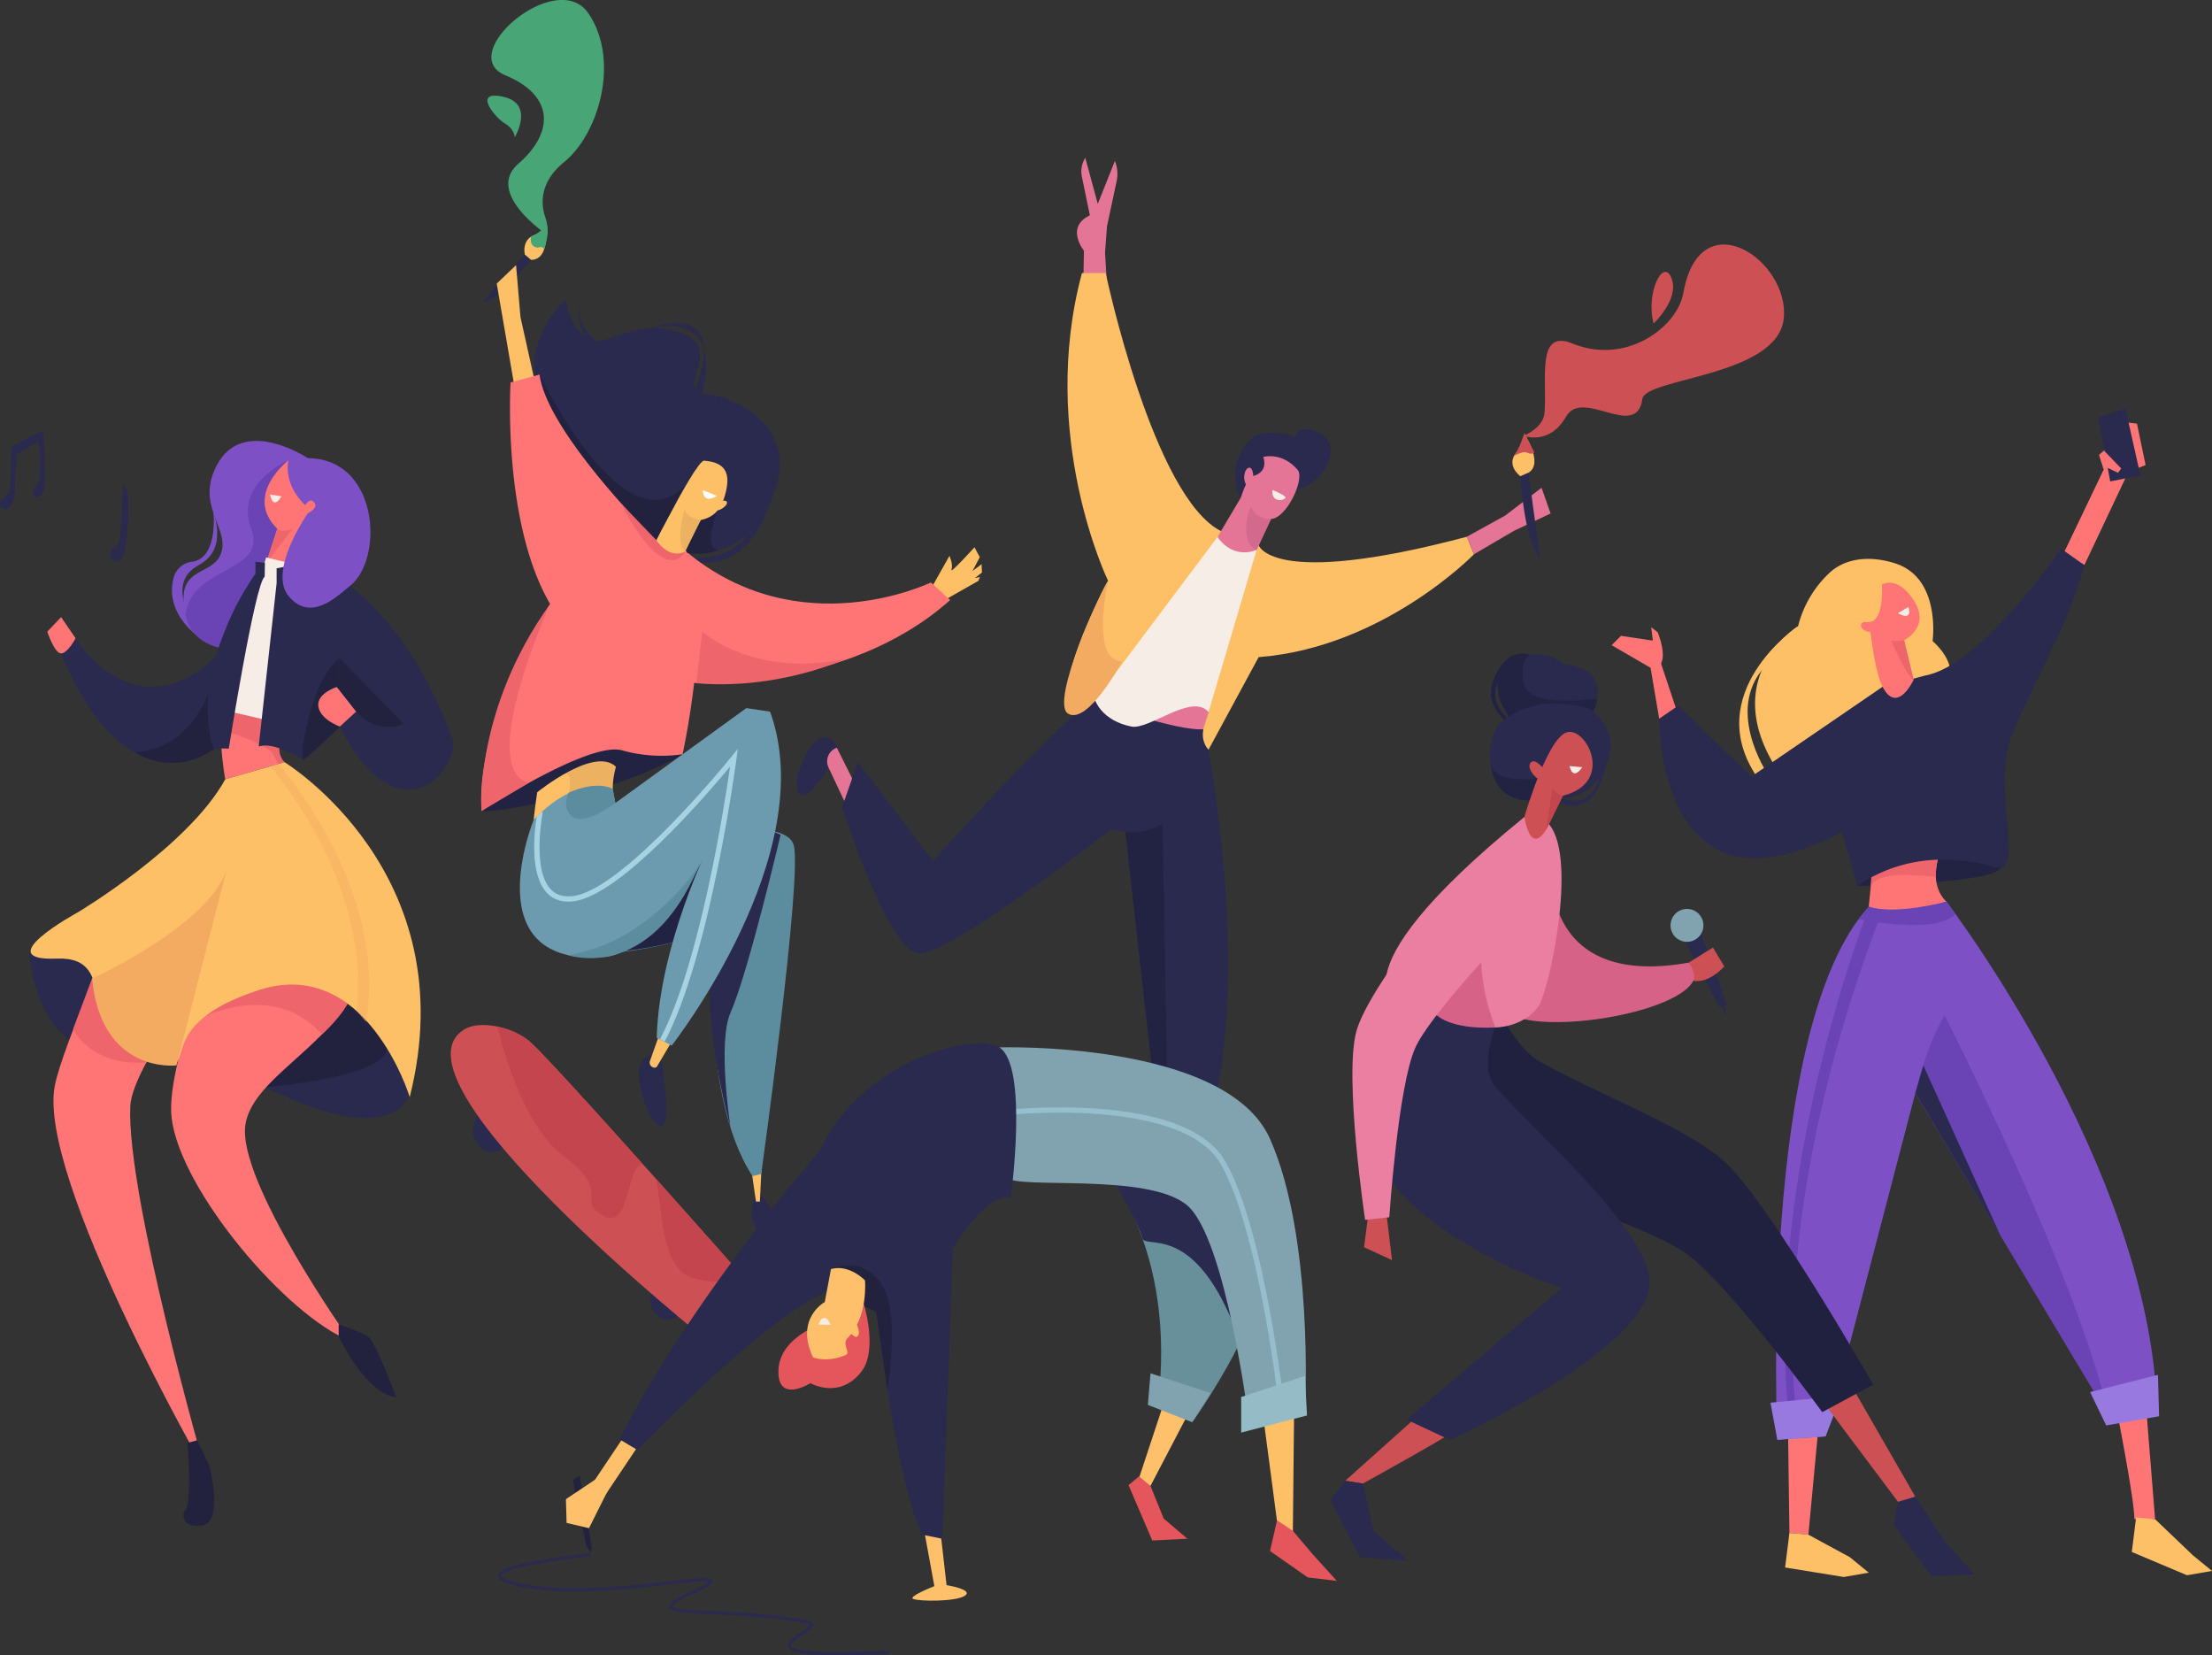 <svg xmlns="http://www.w3.org/2000/svg" viewBox="0 0 1463.09 1094.53"><rect x="0" y="0" width="1463.09" height="1094.53" fill="#333333" stroke="none"/><defs><style>.cls-1{fill:#2a294e;}.cls-2{fill:#cd5154;}.cls-3{fill:#ff7576;}.cls-4{fill:#d66387;}.cls-5{fill:#222242;}.cls-6{fill:#fec067;}.cls-7{fill:#7d51c5;}.cls-8{fill:#ef656c;}.cls-9{fill:#6a43b5;}.cls-10{fill:#f7ede7;}.cls-11{fill:#9779e0;}.cls-12{fill:#e57597;}.cls-13{fill:#22223f;}.cls-14{fill:#fec06a;}.cls-15{fill:#c4454e;}.cls-16{fill:#5c8d9e;}.cls-17{fill:#edb162;}.cls-18{fill:#fff;}.cls-19{fill:#6c9aaf;}.cls-20{fill:#47a576;}.cls-21{fill:#a6d2e2;}.cls-22,.cls-23{fill:#f3ab62;}.cls-23{opacity:0.46;}.cls-24{fill:#e5555c;}.cls-25{fill:none;stroke:#2a294e;stroke-miterlimit:10;stroke-width:2px;}.cls-26{fill:#d36a8d;}.cls-27{fill:#20203f;}.cls-28{fill:#ea7fa2;}.cls-29{fill:#67909b;}.cls-30{fill:#80a3af;}.cls-31{opacity:0.58;}.cls-32{fill:#95bcc6;}</style></defs><title>404-graphic</title><g id="Layer_2" data-name="Layer 2"><g id="Layer_1-2" data-name="Layer 1"><polygon class="cls-1" points="1113.71 620.8 1137.34 666.17 1142.21 664.55 1124.71 616.05 1113.71 620.8"/><path class="cls-2" d="M1117,636.55l16-10,7.5,12.5s-10,11.5-20.5,9.5Z"/><polygon class="cls-3" points="1403.76 278.99 1413.46 280.13 1419.16 307.51 1407.76 312.08 1403.76 278.99"/><polygon class="cls-3" points="1364.97 365.89 1392.35 308.65 1391.78 290.4 1407.18 286.41 1407.76 312.08 1378.66 373.68 1364.97 365.89"/><polygon class="cls-1" points="1387.79 276.14 1405.85 270.25 1415.74 314.36 1395.78 318.35 1387.79 276.14"/><polygon class="cls-3" points="1391.36 310.22 1388.36 300.81 1391.64 297.96 1403.05 309.8 1400.91 312.65 1394.06 309.37 1391.36 310.22"/><path class="cls-3" d="M1399.2,928.12s12.55,62.43,12.55,76.43h13.69L1418.59,919Z"/><path class="cls-4" d="M1026.14,568.77S1016,654.55,1117,636.55c0,0,5.32,7.5,3,12-12.28,23.83-117.63,38.91-128,16C981.48,641.38,1026.14,568.77,1026.14,568.77Z"/><polygon class="cls-3" points="1097.44 475.22 1090.41 433.77 1094.21 425.4 1111.7 477.88 1097.44 475.22"/><polygon class="cls-3" points="1182.44 929.28 1183.58 1013.7 1196.13 1014.84 1202.97 941.83 1182.44 929.28"/><path class="cls-5" d="M1228.64,585.88s94.5-1.9,94.5-12.55-51.72-44.87-51.72-44.87Z"/><path class="cls-6" d="M1189.28,414s-65.79,44.5-26.24,101.16l6.09-3.42s-30.43-44.88,1.14-73.78Z"/><path class="cls-7" d="M1236.06,599.57l51.33-3.42s133.48,174.55,139.19,333.13l-31.95,6.85L1266.86,722.79l-59.33,227-31.94,2.28S1163,679.43,1236.06,599.57Z"/><path class="cls-6" d="M1278.27,423.88s5.85-41.5-24.72-51.34c-15.16-4.88-32.15-4.4-43.75,6.52a72.78,72.78,0,0,0-20.52,35.12s-61.61,38.22-3.42,109C1185.86,523.14,1333,473.7,1278.27,423.88Z"/><path class="cls-3" d="M1236.06,599.57l4.94-49.43s56-11.24,49.44-.76c-20.73,33.08-3,46.77-3,46.77S1260,607.18,1236.06,599.57Z"/><path class="cls-8" d="M1237.77,579.89s8.55-14.54,23-18.82,20.82,7.13,20.82,7.13-1.71,10-1.14,11.41-37.37-6.42-43.07,6.7Z"/><path class="cls-9" d="M1234.15,605.66s-65.4,168.08-51.71,323.62l5.32,1.14s-18.63-128.54,55.14-322.48Z"/><path class="cls-1" d="M1218.37,550l10.27,35.93s35.18-28.9,90.7-12.55c21.53,6.34-3.42-52.48,12-89s37.65-73.59,47.34-110.67l-15.59-11s-51.72,77.2-89.94,84.05l-28,7.41-86.7,59.33L1110,466.66l-12.55,8.56S1095.73,615.54,1218.37,550Z"/><path class="cls-3" d="M1245.18,454.11c-5.27-10.23-8.42-38-9.66-51.1a16.45,16.45,0,0,1,7.67-15.71c5.13-3.06,12.26-3.63,20.25,6.35,16,20-4,29.66-4,29.66l6.28,26.24S1254.88,472.94,1245.18,454.11Z"/><path class="cls-10" d="M1255.31,405.48l7-4.13S1265.72,411.19,1255.31,405.48Z"/><path class="cls-8" d="M1259.44,423.31s-6.84,1.43-8.7-.14c0,0,9.7,23.24,15,26.38Z"/><path class="cls-3" d="M1238.91,410.76s-8.27-.57-8,2.85,5.42,4.85,9.13,4.57S1238.91,410.76,1238.91,410.76Z"/><path class="cls-6" d="M1244.75,386.23s1.72,24-8,25.1-11.27-9.84-11.27-9.84S1239.91,376.68,1244.75,386.23Z"/><path class="cls-9" d="M1236.06,599.57l-6.56,8.27s51.52,10.75,63.79-3.51l-5.9-8.18S1254.88,605.28,1236.06,599.57Z"/><path class="cls-9" d="M1266.86,722.79s6.84-30.81,19.39-51.34c0,0,89,174.55,108.38,264.68Z"/><polygon class="cls-11" points="1175.59 952.1 1171.03 927.57 1217.8 923 1207.53 949.82 1175.59 952.1"/><polygon class="cls-2" points="905.21 801.5 902.23 824.76 920.73 833.26 917.19 803.79 905.21 801.5"/><path class="cls-5" d="M1002.94,479.78s-3.09,1.07-7-2.66c-10.46-9.89-13.67-20.89-3.81-35.75,17.13-25.79,42.59,10.75,42.59,10.75s-15.91-6.09-18.25-11.51C1012.26,430.92,966.43,453.54,1002.94,479.78Z"/><path class="cls-1" d="M1003.71,479.89s-22.83-21.4-8.06-37c19.58-20.72,39.23-3.4,39.23-3.4s13.32.11,19,8.47,2.09,29.26-8.66,28.07S1003.71,479.89,1003.71,479.89Z"/><path class="cls-5" d="M1053.23,471.51s3-5,3-9.41c0,0-45.07,6.56-48.35-9.84S1012,433.2,1012,433.2s-36.22,6.84-14.21,40.59Z"/><path class="cls-1" d="M1020.43,526.56c-38.79,14.83-44.49-45.26-20.91-53.62,1.29-.46,15.59-12,44.49-6.09,6.22,1.27,11.79,1.9,19.4,16.36s-8,50.57-36.51,43.35C1000.84,520,1026.72,524.15,1020.43,526.56Z"/><polygon class="cls-2" points="1218.94 906.46 1266.86 989.75 1255.45 993.17 1204.11 924.72 1218.94 906.46"/><path class="cls-1" d="M553.48,494.41s-1.74-9.59-10.89-6.1-15.26,25.28-15.26,25.28-2.62,20.92,10,8.28A63.79,63.79,0,0,0,553.48,494.41Z"/><path class="cls-12" d="M568.31,524.05l-14.83-29.64-.82.37A9.52,9.52,0,0,0,548,507.49l16,34Z"/><path class="cls-12" d="M716.52,189.27l.43-23.54s-12.64-15.48,3.93-23.32l-5.3-25.6a17,17,0,0,1,1.65-11.42l.59-1.13,8.29,30.55,11.33-28.37h0a23.11,23.11,0,0,1,1.14,13.43l-6.37,29.73L730.9,167l1.31,22.23Z"/><polygon class="cls-12" points="796 486.56 802.83 454.74 764.47 438.61 740.93 477.41 796 486.56"/><path class="cls-1" d="M567.43,504l49.7,65.39s88-98.52,106.36-105.5c0,0,54.93,20.06,73.24,18.31,0,0,29.64,143,7,245.86l-18.31,69.16L768,762.06,744.35,550l-9.52-1.49s-105.5,81.95-126.42,81.95S557,533.64,557,533.64Z"/><path class="cls-6" d="M708.38,470.29s-13.8-12.94,24.56-86.17c0,0-46.36-95.57-17.3-203.57h15.7s31.38,148.79,76.72,170.88c0,0,10.24,12,24.19,8.5,0,0,6.61,29.86,138-5l4.65,11.62s-59.87,61.61-142.4,68l-33.13,61.18s-5-4.58-3.49-13.08c1-5.57,10.39-25-2.32-24-17.91,1.44-62-1.78-70.33,5.52C711.29,474.65,708.38,470.29,708.38,470.29Z"/><path class="cls-1" d="M501.76,787.34S490.13,804.2,504.08,817s12.79-7,12.79-7Z"/><polygon class="cls-13" points="378.9 978.61 387.84 1022.55 391.32 1022.55 383.48 975.95 378.9 978.61"/><polygon class="cls-14" points="772.02 920.98 751.68 982.55 760.98 982.55 787.72 931.42 772.02 920.98"/><path class="cls-14" d="M610.44,1007.55l7.56,41.3s-17.7,7-14,8.45c4.36,1.74,28.48,1.9,34.29-2.17s-12.2-6.94-12.2-6.94l-4.65-40.64Z"/><ellipse class="cls-1" cx="325.65" cy="747.53" rx="12.79" ry="14.24"/><ellipse class="cls-1" cx="441.75" cy="859.58" rx="11.63" ry="12.95"/><path class="cls-1" d="M40.41,432.07l9.59-10s41.41,68,99,6.1l-.88,62.77S87.06,545,40.41,432.07Z"/><path class="cls-13" d="M144.6,433.38S138.49,494,89.23,497.46c0,0,26.6,18.74,55.8-4.8S144.6,433.38,144.6,433.38Z"/><path class="cls-2" d="M307.63,680.4c9.2-5.32,29.06-2.33,41.85,7.55S497.11,850.7,497.11,850.7l-29.65,35.45S250.81,713.23,307.63,680.4Z"/><path class="cls-1" d="M130.94,693.77s114.1,75.61,139.2,32.11C283.22,703.21,210,606.58,210,606.58L19.34,631S24,701.9,81,697.25,130.94,693.77,130.94,693.77Z"/><path class="cls-13" d="M175.4,719.05s82-7,80.21-26.15c0,0-11.63-19.48-26.16-29.36Z"/><path class="cls-10" d="M808.06,351.43,724.36,463s4.2,13.5,24,17.44c11.86,2.36,40-22.51,51-9.59l32.91-110.94Z"/><path class="cls-3" d="M153,600.77S109,701,113.5,739.1c5.64,48,76.43,131.36,118.28,147.63,0,0-75.23-105.7-69.46-143,6.6-42.59,100-63.93,76.72-150S153,600.77,153,600.77Z"/><path class="cls-3" d="M81,603.1S41.25,691.63,36.2,718.18C24.62,779,135.88,973,135.88,973S83.57,790.83,86.18,731.55c1.33-30.09,68-111,68-111Z"/><path class="cls-15" d="M373,764.68c32.69,24.41,7,28.77,26.15,39.23,18.06,9.85,14.5-32.18,26-34.11-34.4-38.41-69.49-77-75.71-81.85a51,51,0,0,0-20.4-9.1C333.68,698.09,347.26,745.45,373,764.68Z"/><path class="cls-15" d="M492.11,845c-9.91-11.21-33.31-37.65-58.43-65.75,4.84,18.65,2.7,58.75,23.9,65.59C470.48,849,482.78,847.64,492.11,845Z"/><path class="cls-3" d="M192.55,462.15S177.73,497,188.19,504L149,515.33s-7.85-41,2.61-54.05S192.55,462.15,192.55,462.15Z"/><path class="cls-7" d="M141.11,337.77s3.7,31.53-14.25,33.7a14.38,14.38,0,0,0-12.12,10.91c-6.54,26.59,21.72,42.28,21.72,42.28s-30.2-34.9-7.07-49.71C134.74,371.52,149.54,365.67,141.11,337.77Z"/><polygon class="cls-6" points="496.81 772.35 500.01 794.55 502.63 794.55 504.08 763.39 496.81 772.35"/><path class="cls-1" d="M433.32,697.25a10.65,10.65,0,0,0-10.49,8.16c-2.33,8.54,6.22,39.21,14.37,39.21s-.39-47-.39-47Z"/><path class="cls-6" d="M437.24,681l-7.41,20.78a3.33,3.33,0,0,0,1.89,3.92c2,1,2.9-.58,2.9-.58L447.7,683Z"/><path class="cls-6" d="M615,390.66,628,367.56s2.61,5.66,1.3,9.15,15.26-14.82,15.26-14.82l3.49,6.54-4.8,9.15,6-4.5.25,5.51-4.68,3.68,3.38-.76-1.09,2.61-26.92,15.26Z"/><path class="cls-1" d="M512.8,321.2s-4.22.74-12.06,20.64c-11.34,28.77-36.4,29.19-55.36,25.57l3.48,1S495.65,391.82,512.8,321.2Z"/><path class="cls-1" d="M319.25,199.73l27.9-31.39,4.07,3.49S329.13,199.73,319.25,199.73Z"/><path class="cls-16" d="M392.49,631s45.33-1.17,80.2-17.44c0,0-11,108.4,25,164.19l5.81-1.45S530.82,579.85,525,558.92s-79-4.65-79-4.65Z"/><path class="cls-5" d="M318.53,536.26s9.15,1.74,58-9.59,75-27.9,75-27.9l-29.64-33.13Z"/><path class="cls-6" d="M375.05,442.68C357.61,491.5,353,542.07,353,542.07s40.69-25,52.31-20.34c0,0-3.48-24.42,20.93-34.88C441.72,480.2,381.15,425.59,375.05,442.68Z"/><path class="cls-17" d="M355.14,524.05l3.49-20.71s54.05-16.78,56.89-12.85l-2.4,5.88S406.44,500.8,405,522c0,0-31.45,16.09-28.77,2.32C380.86,500.51,363.86,514.68,355.14,524.05Z"/><path class="cls-3" d="M453.51,451.4s104.62,8.14,175-54.64l-12.79-11.62s-86.89,42.57-162.45-20.92Z"/><path class="cls-1" d="M450.17,363.63s39.38,13.95,60.3-34.29-26.15-67.42-45.33-69.16,15.69-30.81-16.28-40.69-49.4,13.37-61.6,3.49-12.79-25-12.79-25-38.94,34-11,74.39C367.63,278.47,391.47,371.77,450.17,363.63Z"/><path class="cls-13" d="M356.89,247.68s54.2,114.21,95.46,74.4L432,361.6S357.61,343.87,356.89,247.68Z"/><polygon class="cls-6" points="354.71 256.69 344.25 209.61 341.34 175.32 328.55 187.52 340.76 258.43 354.71 256.69"/><path class="cls-5" d="M355.14,524.05s37.93-30.95,52.31-17,11.34-26.59,11.34-26.59L349,476.54Z"/><path class="cls-1" d="M516.29,552s-21.22,90.67-33.13,117.7c-8.74,19.82,0,75.55,0,75.55S462.23,672.84,471.53,620c3.49-19.83,0-53,7.56-63.35C491.75,539.26,516.29,552,516.29,552Z"/><path class="cls-5" d="M408.76,629.25s53.47-4.07,70.33-22.67,23.25-55.79,23.25-55.79l-41.85-10.47Z"/><path class="cls-13" d="M476.55,331.59s-13.3,32.7-1.09,31.83c0,0-10,5.88-27.69.65S476.55,331.59,476.55,331.59Z"/><path class="cls-3" d="M433.75,357.24S361.68,286,356.89,247.68l-19.18,5.23s-5.67,92,26.15,146.47c0,0-49.69,77.16-45.33,136.88,0,0,71.05-46.21,92.85-40.11a96.89,96.89,0,0,0,40.1,2.62s21.51-97.94,2.33-134.55Z"/><path class="cls-8" d="M453.08,364.8s-12.24,25.53-42.47-32l23.54,24.41Z"/><path class="cls-6" d="M453.08,364.8s9.46-20.71,10.46-20.93c8.14-1.74,13.34-6.38,16.27-17.43,3.62-13.63,0-20.74-14.09-21.8-3.16-.24-15.51,22-24,38.12-4.81,9.1-5.3,9.72-7.55,14.44C434.15,357.2,442,370,453.08,364.8Z"/><path class="cls-18" d="M464.85,324.11l9.3,3.78S465.28,334.14,464.85,324.11Z"/><path class="cls-19" d="M353,542.07s-40.1,98.22,47.66,90.67c0,0,37.2-1.74,68.59-74.4,0,0-33.13,66.26-34.88,127.87l9.88,5.23s99.39-126.7,65.1-220.86l-15.69-2.33L407,531l-1.75-9.3S383.19,510.68,353,542.07Z"/><path class="cls-17" d="M463.54,343.87s-8.79-.94-10.75-7c0,0-6.61,21.06.29,28Z"/><path class="cls-8" d="M460.53,451.8l4-34.11s33.71,30.8,94.74,18C559.3,435.71,515.16,456.45,460.53,451.8Z"/><path class="cls-8" d="M363.86,399.38S314.6,508.07,349.77,517.66l-31.24,18.6S313.44,469.71,363.86,399.38Z"/><path class="cls-6" d="M347.15,168.34s-2.47-10,6.69-13.07,7-8.29,7-8.29,3.92,24.85-9.59,24.85Z"/><path class="cls-20" d="M362.12,155.38s-41.85-27.58-19.18-47.19,24.84-44.47-8.72-58.42,34-71.49,54.92-41,7.41,79.34-16.12,98.52c-16.92,13.78-14.93,28.69-12.46,36a29.86,29.86,0,0,1,1.6,11.28Z"/><path class="cls-1" d="M404.11,231.41s-22.09-8.72-20.63-28.19C383.48,203.22,378.25,228.79,404.11,231.41Z"/><path class="cls-1" d="M462.23,267.15s23-60.23-30.8-50.42c0,0,54.27-20.78,26.15,46.5C437.32,311.72,462.23,267.15,462.23,267.15Z"/><path class="cls-16" d="M407,531s-19.62,14.82-27.9,9.37-3.05-16.13-3.05-16.13,17.87-8.57,29.2-2.54Z"/><path class="cls-16" d="M462.23,572.58s-32.84,50.86-86.6,59C375.63,631.58,429.68,650.47,462.23,572.58Z"/><path class="cls-21" d="M488,495.16,484.12,500c-.7.88-71,87.86-104.8,92.51-6.48.88-11.41-.58-15.08-4.49-12.63-13.45-5.28-50.61-5.21-51l-.73-.15c-1.1,1-2.22,2.06-3.34,3.17-1.6,10.14-4.75,38.11,6.73,50.34,4.44,4.73,10.53,6.6,18.1,5.56,30.8-4.23,87.54-70.22,103.11-89-3.81,26.34-20.12,130.76-46.37,180.25l3.09,1.63c30.31-57.16,47.42-186.27,47.59-187.56Z"/><path class="cls-6" d="M477.85,331.16s3.34-.65,3,1.52-4.6,4.77-6.32,4.8S477.85,331.16,477.85,331.16Z"/><path class="cls-20" d="M359.79,164.86s4.8-11.92,1-17.88c0,0,1.89,3.93-9.59,9.59,0,0-1.45,7.41,5.09,7.12C356.31,163.69,359.07,162.39,359.79,164.86Z"/><path class="cls-7" d="M204.46,303.48s-43.23-29.34-61,4.07c-14.24,26.73,8.14,41.26,2.91,57.83s-31.39,7.84-23.54,41,48,18.31,63.64,12.21,56.67-33.13,55.8-54.05S232.94,303.77,204.46,303.48Z"/><path class="cls-9" d="M190.8,304.35s-36,15.4-24.7,45-39.81,24.71-43.3,57c0,0,2.32,28.19,45.63,22.67S190.8,304.35,190.8,304.35Z"/><path class="cls-20" d="M340.47,90.75S353.84,68.66,332.91,64,327.68,78,334.07,81.74,340.47,90.75,340.47,90.75Z"/><path class="cls-1" d="M224.8,480.46c40.11,78.46,81.08,25.28,74.11,7C261.42,389,206.5,373.22,206.5,373.22c-23.54,5.23-31.68.29-31.68.29s-45.19,48-24.7,95.91c0,0,28.43-6,45,25.42a49.27,49.27,0,0,0,5.56,7.85Z"/><path class="cls-8" d="M121.49,679.24S176,643.06,213,684c0,0,14.83-13.08,19.62-25.72s-57.1-32.26-57.1-32.26S123.67,650.9,121.49,679.24Z"/><path class="cls-13" d="M235.56,470.58s12.2,15.69,31.38,8.14l-42.43-43.6S219.28,459.54,235.56,470.58Z"/><path class="cls-3" d="M190.8,304.35s-29.93,23-7.41,45.33L176,372.35s10,4.36,15.69,2.62S218.7,313.5,190.8,304.35Z"/><path class="cls-13" d="M224.51,435.12s-4.65,25,11.05,35.46c0,0-31.68,30.22-34.73,31.67S204.17,452,224.51,435.12Z"/><path class="cls-3" d="M224.8,480.46s-13.07-4.65-14.24-13.37,12.21-12.79,12.21-12.79l12.79,16.28Z"/><path class="cls-8" d="M60.9,647,48.4,680.4s11.05,25,48.83,22.09l7-70.91Z"/><path class="cls-10" d="M178.6,327l7.55,1.16S180.92,338.06,178.6,327Z"/><path class="cls-8" d="M183.39,349.68s1.6,2.91,10.32,0L176,372.35Z"/><path class="cls-6" d="M51.31,603.39S124.54,559.8,149,515.33L188.19,504S308.5,577.23,271,725.44c0,0-28.77-94.15-100.26-70.61s-38.36,54.92-64.22,48.24C44.06,686.92,82.7,632.16,37.36,633.9S51.31,603.39,51.31,603.39Z"/><path class="cls-22" d="M60.9,647s81.08-36.62,89.8-75l-34,132.52S67,710.62,60.9,647Z"/><path class="cls-8" d="M149.54,466.66l-1.89,16.41s30.08,8.72,33.27,16.28l3.34,5.81,3.93-1.16s-6.4-5.52-1.89-16.71-6.54-16.71-6.54-16.71Z"/><path class="cls-3" d="M50,422.05,40.41,408.1l-9.15,9.59s4.79,14.38,9.15,14.38S50,422.05,50,422.05Z"/><path class="cls-10" d="M148.37,469.71s18.31,4.07,32.26,7.55,9.59-105.2,9.59-105.2L176,368.57Z"/><path class="cls-1" d="M175.23,372.21l-6.27-.73v7.85s-44.59,62.19-27.88,115.51l10.26.15s17.32-109.27,23.72-113.63Z"/><path class="cls-1" d="M200.72,502.47s-19.72-12.57-29.6-8.79l11.84-108v-9.88l11.77-2.33,24.34,7.27S185.9,486.49,200.72,502.47Z"/><path class="cls-7" d="M190.8,304.35s-4.79,17,14.39,32.69c0,0-2.35,3.25-5.37,8.3-7.56,12.65-19.32,36.63-8.73,49.1,14.82,17.44,32.34-.64,40.4-7C255.9,368.28,250.09,291.85,190.8,304.35Z"/><path class="cls-3" d="M201.26,335.15s3.35-7.12,6.69-2.76-7,8.29-7,8.29Z"/><path class="cls-23" d="M184.26,505.16S257.64,588,242,675.75l-6.39-7.56s14.82-72.94-56.67-161.29Z"/><path class="cls-13" d="M124,954.15s3.49,43.6-2.32,45.34c0,0-3.49,11,11.62,9.3s5.23-39.52,5.23-39.52l-8.13-16.86Z"/><path class="cls-13" d="M224,875.69s15.39,5.23,20,8.72,18.17,39.52,18.17,39.52S245,925.09,224,883.83Z"/><polygon class="cls-14" points="422.71 934.97 384.93 991.35 394.23 997.75 434.33 937.88 422.71 934.97"/><polygon class="cls-6" points="833.63 922.32 845.55 1012.55 855.14 1012.55 856.01 927.84 846.13 922.41 833.63 922.32"/><polygon class="cls-14" points="393.65 978.42 374.32 991.35 374.76 1007.04 389.58 1010.53 402.66 984.38 393.65 978.42"/><polygon class="cls-24" points="753.42 976.24 760.98 982.63 769.7 1004.14 785.39 1017.51 762.14 1018.67 746.45 982.05 753.42 976.24"/><polygon class="cls-24" points="844.68 1005.3 840.03 1025.64 865.02 1043.08 884.2 1045.4 867.92 1027.39 855.14 1012.28 844.68 1005.3"/><polygon class="cls-13" points="387.84 1022.55 391.03 1026.76 391.32 1022.55 387.84 1022.55"/><path class="cls-25" d="M390.74,1028s-100,10.46-42.43,20.92S506.4,1031,457,1053.54c-40.1,18.31,18.53,8,76.83,19,19.44,3.66-66.66,26,54.53,19.93"/><path class="cls-1" d="M820.85,329.34s-13.37-20.34,8.71-41.26c0,0,15.12-5.24,26.74,1.16,0,0,3.49-11.05,18-1.75s-.58,36-21.51,37.2S820.85,329.34,820.85,329.34Z"/><path class="cls-12" d="M805.3,355.06,820.78,329s3.86-13.05,7.74-14.1c11.22-3,7-12.74,7-12.74s12.42-3.65,22.81,8.57c4.94,5.81-7.39,32.24-17.74,32.46l-9.43,20.43S816.2,370.75,805.3,355.06Z"/><path class="cls-10" d="M841.62,324s6.33,2.39,8.5,4.57C851.83,330.25,840.75,334,841.62,324Z"/><path class="cls-26" d="M840.75,343.15s-8.72.79-12.55-6.51c-.19-.35-.21-.83-.52-1.12-1.42-1.31-8.72,22.88,3.48,28.11Z"/><path class="cls-12" d="M829.09,316.45s0-7.63-2.94-7.2-4.9,7.85-1.09,12.54S829.09,316.45,829.09,316.45Z"/><path class="cls-22" d="M732.94,384.12s-12.06,53.18,9.3,53.18c0,0-22.38,42-35.6,34.73S731.05,384.56,732.94,384.12Z"/><path class="cls-5" d="M744.35,550a38,38,0,0,0,24.53-5.14l3.42,189.38-10.84-33.08Z"/><path class="cls-1" d="M1064.64,488.62s-1.71,58.76-36.51,40.79l.58-4s21.39,14.83,29.8-12.41Z"/><path class="cls-5" d="M1016.58,514.72s-30.66,4.56-30.66-11.55c0,0,0,27.24,27.24,26.1l5.42-15.12Z"/><path class="cls-2" d="M968,941.83c0,2.7-66.55,39.17-66.55,39.17l-11.68-1.8L947,928Z"/><path class="cls-27" d="M992.36,671s12.86,23.19,24.65,30.11c34.93,20.49,101.81,45.18,125.62,68.94,30.89,30.83,96.36,145.56,96.36,145.56L1205.3,933.8s-62-85.08-90.3-105.12-129.38-50.54-129.38-50.54L971.47,683.8Z"/><path class="cls-1" d="M927.66,666.5l64.7,4.5s-16.41,33.27-2.73,48.36c30.76,33.93,106.35,99.27,101.11,132.45-6.91,43.74-131.63,100.41-131.63,100.41l-28.75-13.47,102.62-87S828.83,786.9,927.66,666.5Z"/><path class="cls-28" d="M1008.26,540.25s14,1.87,16.74,5.32c18.58,23.68-.76,111-7.61,120.17-10.41,13.89-28.33,13.69-28.33,13.69L926.88,666.5S873.64,649.77,1008.26,540.25Z"/><path class="cls-4" d="M950.08,671.07s8.75,9.88,39,8.36c.43,0-18.82-41.07-3.23-78.72C985.83,600.71,938.67,653.57,950.08,671.07Z"/><path class="cls-2" d="M1008.26,540.25s14.84-51.34,27.77-55.9,32.7,33.08-2.29,41.83l-10.64,21.67S1013.21,567.25,1008.26,540.25Z"/><path class="cls-10" d="M1038.12,506.59l8.41.72S1040.68,516.86,1038.12,506.59Z"/><path class="cls-28" d="M968.52,576.19s-62.67,74.87-71.3,105.52c-8.47,30.1,5.71,124.93,5.71,124.93l16-1.71S924.64,719,936,693.12c9.26-21.08,57.61-71.87,57.61-71.87S1020.43,553.37,968.52,576.19Z"/><path class="cls-2" d="M1021.57,509.06s-5.89-8-8.93-4.94,1.52,9.13,5.13,11.22S1021.57,509.06,1021.57,509.06Z"/><path class="cls-15" d="M1033.74,526.18s-6.32-1.9-6.75-5.33l-4.42,27.95Z"/><path class="cls-29" d="M728.43,770.49s51.15,52.31,37.2,160.41l23.25,9.3s44.17-62.77,44.17-93S772.6,728.64,728.43,770.49Z"/><path class="cls-1" d="M737.73,782.69s16,27.9,17.73,35.75c1.84,8.31,32.3-10.88,60.25,56.87q1.13,2.72,2.23,5.61c28.48,74.4-19.76-117.41-19.76-117.41l-52.89-6.39Z"/><path class="cls-30" d="M661,692.6S811,688,840,753.05,863.27,930.9,863.27,930.9l-37.19,9.3s-15.12-120.89-40.69-143-112.76-10.46-119.73-18.59S661,692.6,661,692.6Z"/><g class="cls-31"><path class="cls-21" d="M846.43,934c-.13-1.18-13-118.17-38.73-163.82-25.29-45-140.11-33-141.27-32.83l-.38-3.47a373.13,373.13,0,0,1,62-.58c43.72,3.52,71.53,15.35,82.68,35.17,26,46.28,38.63,160.32,39.16,165.15Z"/></g><path class="cls-1" d="M668.57,791.7s11.91-86.6-7.56-99.1-145,18-131.07,149.67c0,0,23.54,1.74,24.42,10.46l25.28,14.82s14,116,30.51,147.34l13.08,2.62,7-191.81S651.13,789.09,668.57,791.7Z"/><path class="cls-1" d="M409.92,951.83s36-77.88,136-195.29c0,0,29.11,88,6.39,95.32C511.06,865.23,421.55,958.8,421.55,958.8Z"/><path class="cls-13" d="M549.63,839.17s18.68-9.54,32.62,8.77,4.65,70.76,4.65,70.76l-7.26-51.15L558.72,858Z"/><path class="cls-24" d="M570.94,860.81s10.33,31.69-1.33,46.41c-14.63,18.47-33.56,7.41-33.56,7.41s-22.17,14.07-21.14-8.94,33-32.09,33-32.09Z"/><path class="cls-14" d="M549.63,839.17,545.54,861s-20,10.75-7.75,36.65c0,0,9.53,3.71,21.8-1.74,3.06-1.37-2.79-7.24.87-10.9,13.95-14,11.67-38.32,11.67-38.32S561.91,835.76,549.63,839.17Z"/><polygon class="cls-32" points="820.96 923.78 863.11 909.84 864.49 935.99 820.96 947.32 820.96 923.78"/><path class="cls-10" d="M541.28,875.83l8.06.22S545.64,865.81,541.28,875.83Z"/><path class="cls-14" d="M561.77,880.41s4.14,5.89,5.88,2.62-2-8.94-2-8.94Z"/><polygon class="cls-30" points="788.44 940.42 759.24 929.02 760.98 908.09 800.65 921.17 788.44 940.42"/><polygon class="cls-1" points="889.72 979.2 880.11 992.03 899.5 1029.68 931.45 1031.96 908.72 1012.76 901.4 981 889.72 979.2"/><polygon class="cls-11" points="1382.47 920.53 1427.34 909.13 1428.1 936.51 1393.11 942.59 1382.47 920.53"/><polygon class="cls-1" points="1266.86 722.78 1272.18 704.53 1323.14 817.1 1266.86 722.78"/><polygon class="cls-1" points="1255.45 993.17 1266.86 989.75 1286.82 1019.98 1306.22 1041.08 1277.7 1042.22 1252.6 1008.57 1255.45 993.17"/><path class="cls-3" d="M1092.18,441.85,1066,426.64l6.18-6.18,21.08,3.17-1.11-8.88,4.28,3.33s6.65,15.69,1.42,21.87S1092.18,441.85,1092.18,441.85Z"/><polygon class="cls-6" points="1183.58 1013.7 1180.72 1036.52 1219.51 1042.8 1236.06 1039.94 1223.51 1029.68 1196.13 1014.84 1183.58 1013.7"/><polygon class="cls-6" points="1412.89 1003.44 1410.04 1026.25 1446.54 1041.65 1463.09 1038.8 1450.54 1028.54 1425.44 1004.58 1412.89 1003.44"/><path class="cls-1" d="M6.38,325.87s-10,6.42-5,10c3.11,2.23,7.37-.28,8.44-10.11a200.23,200.23,0,0,1,1.53-25.52l14.25-8.55s2.67,25.26-.71,28.33c-5.88,5.34-2.14,12.29,2.85,6.59,1.2-1.38,1.74-4.53,1.87-8.52.4-12.58-1.16-33.52-1.16-33.52L7.81,295.23Z"/><path class="cls-1" d="M78,360.21c-3.62,1.33-9,9.84-.67,11,9.09,1.27,7.34-45.33,7.34-45.33l-3.34-6.67S80.46,359.3,78,360.21Z"/><circle class="cls-30" cx="1115.83" cy="611.92" r="10.88"/><path class="cls-1" d="M1138.46,664.67s2.62,7.25,3.25,6.38-1.5-7.5-1.5-7.5Z"/><path class="cls-2" d="M1007.78,288.18s12.82-5.1,13.75-14.76c2.09-21.53-5.94-56.29,18.54-46.26,35.47,14.54,69.37-10.85,73.32-33.31,10.95-62.24,70.6-21.54,66.44,16.82s-91.51,39.13-93.5,53.13c-3.92,27.63-39.53-7.57-50.51,11.73S1007.78,288.18,1007.78,288.18Z"/><polygon class="cls-12" points="970.22 354.92 995.63 340.88 1019.63 322.55 1025.63 339.55 1001.63 350.88 974.87 366.54 970.22 354.92"/><path class="cls-1" d="M1005.63,314.88c3.33,46.67,13,54.33,13,54.33L1011,312.55S1005.52,313.43,1005.63,314.88Z"/><path class="cls-6" d="M1005.63,314.88s-10-7.17-2.5-15.83,5-12.34,5-12.34,13.16,19.84,2.83,25.84Z"/><path class="cls-2" d="M1008.29,286.38s-3.75,11.5-6.41,14.25,4.83-3,8.16-1.33,4.84-.09,4.84-.09Z"/><path class="cls-2" d="M1093.77,213.9s17.32-16.17,11.8-30S1088.33,194.05,1093.77,213.9Z"/></g></g></svg>
